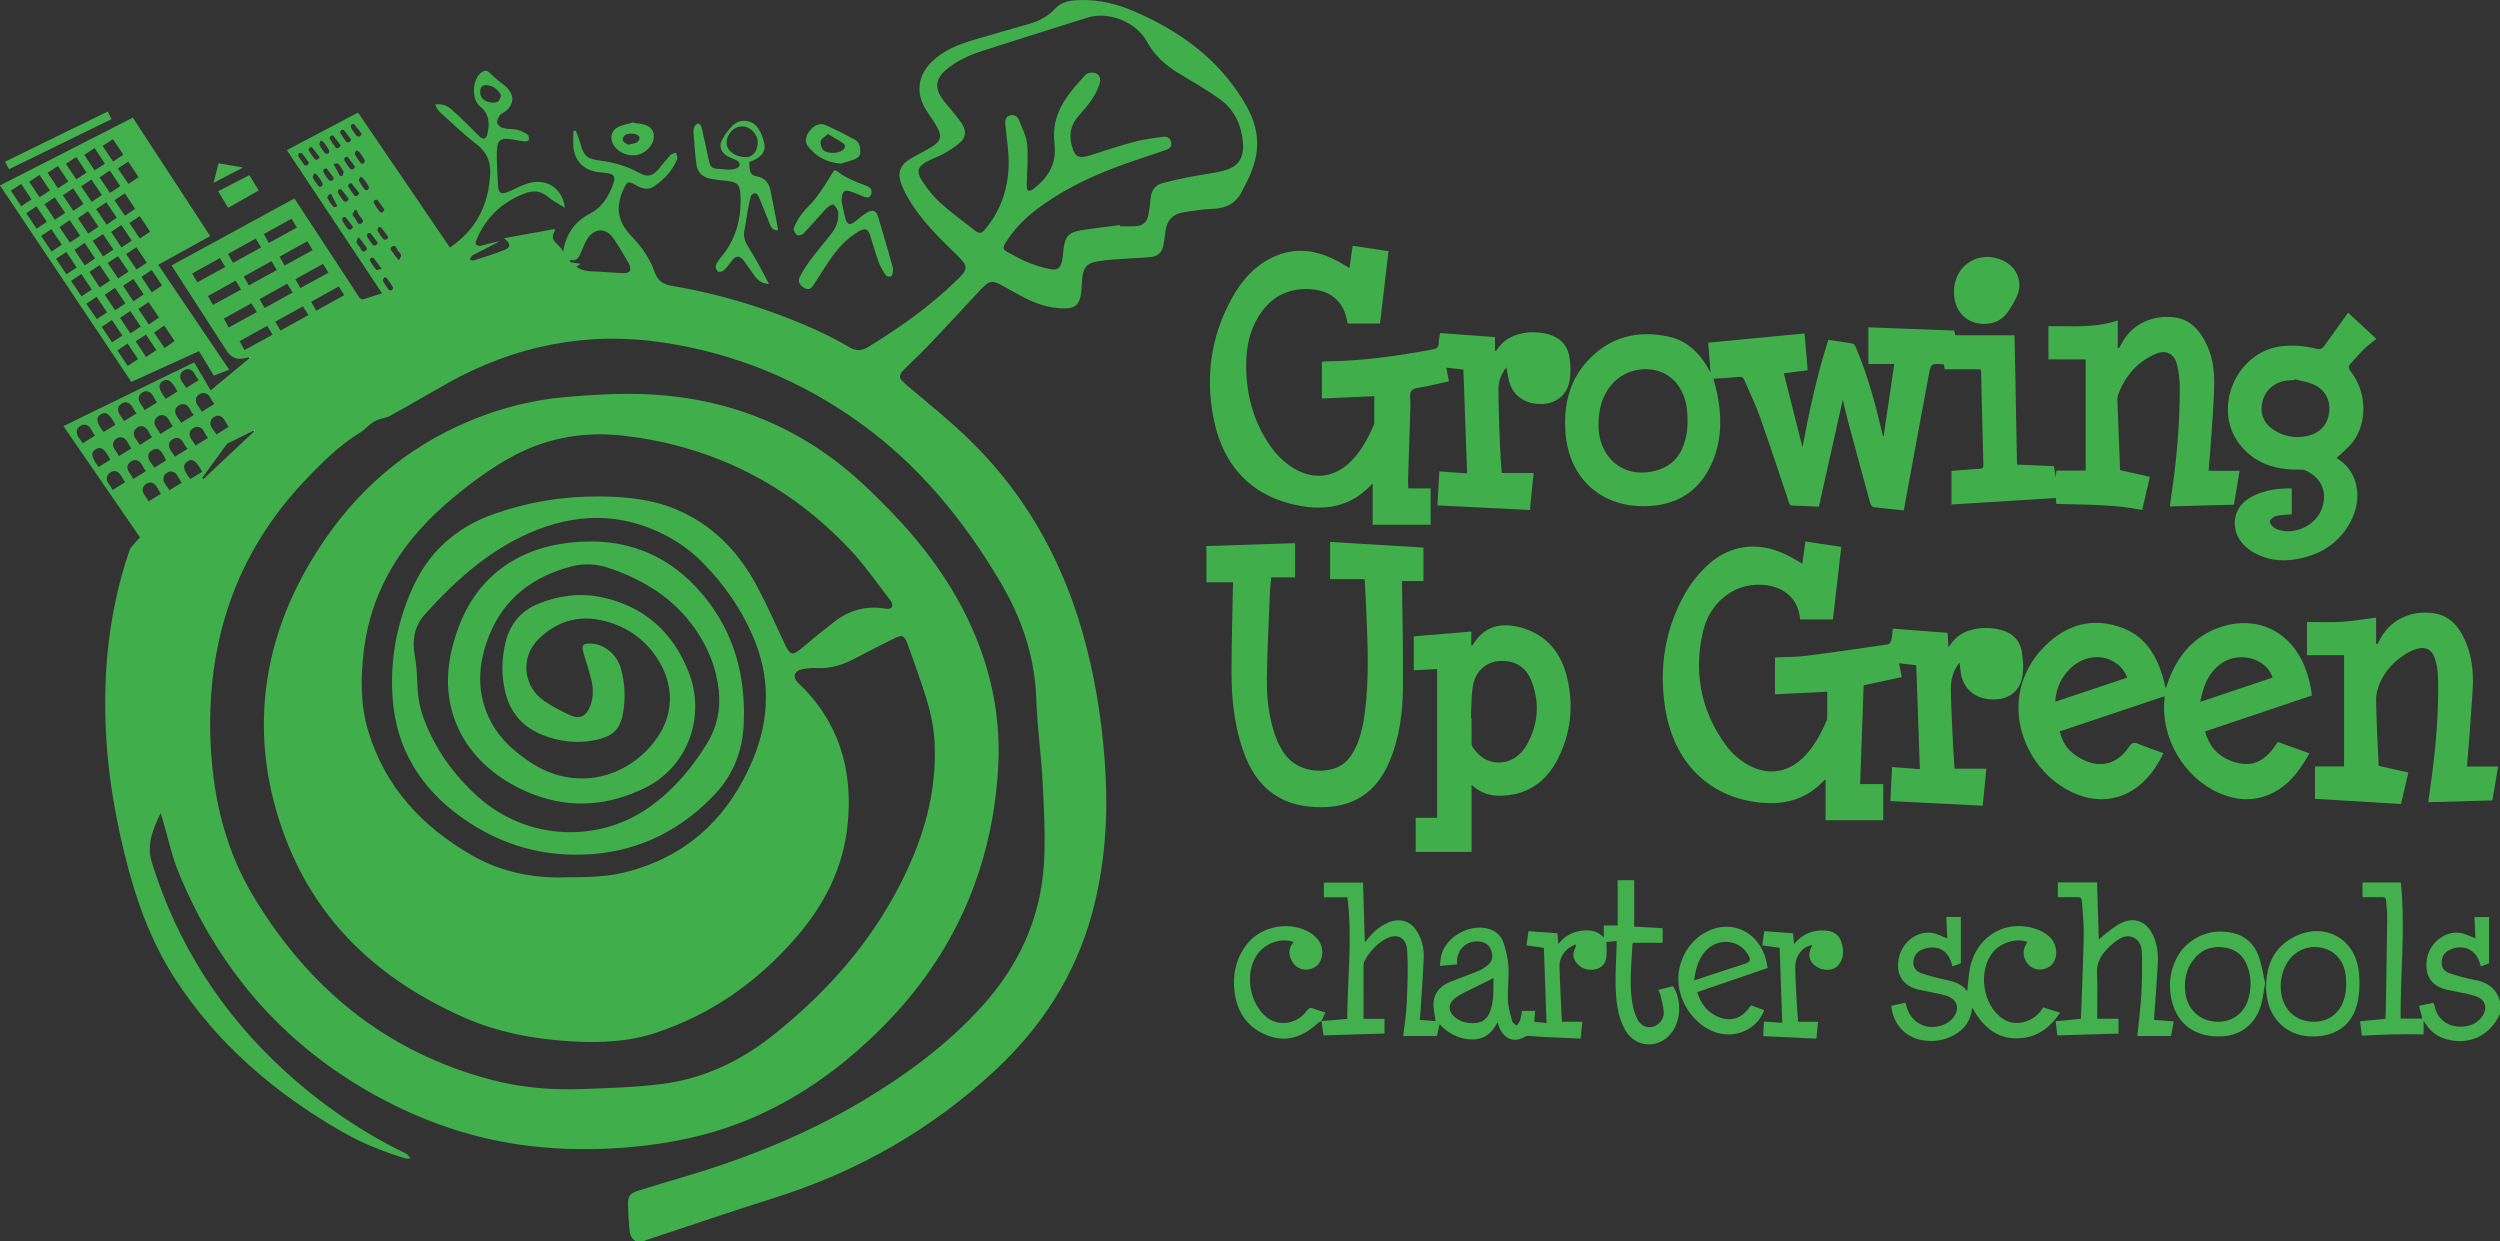 <svg width="278" height="138" viewBox="0 0 278 138" fill="none" xmlns="http://www.w3.org/2000/svg">
<rect x="0" y="0" width="278" height="138" fill="#333333" stroke="none"/>
<g clip-path="url(#clip0_2081_604)">
<path d="M27.691 39.738C27.559 39.764 27.426 39.783 27.297 39.818C26.405 40.059 25.706 39.786 25.198 38.999C23.171 35.859 21.144 32.719 19.076 29.517C23.635 27.031 28.175 24.556 32.738 22.068C34.391 24.589 36.022 27.076 37.653 29.563C38.396 30.695 39.149 31.821 39.876 32.964C40.059 33.252 40.224 33.355 40.567 33.23C41.174 33.009 41.799 32.835 42.489 32.619C38.957 27.307 35.447 22.029 31.9 16.694C34.549 15.297 37.147 13.926 39.814 12.518C43.23 17.535 46.639 22.541 50.029 27.52C52.995 25.535 54.358 22.713 54.51 19.264C54.57 17.907 54.077 16.849 52.928 15.978C51.471 14.873 50.155 13.582 48.796 12.352C48.621 12.193 48.551 11.92 48.383 11.608C49.129 11.528 49.667 11.724 50.106 12.086C50.738 12.608 51.318 13.192 51.908 13.761C52.39 14.226 52.836 14.727 53.331 15.176C53.753 15.558 54.057 15.46 54.192 14.907C54.477 13.734 54.425 12.676 53.366 11.807C52.418 11.029 52.521 8.915 53.453 8.121C53.888 7.752 54.18 7.799 54.565 8.205C54.891 8.547 55.276 8.835 55.64 9.142C55.859 9.326 56.104 9.483 56.307 9.683C57.256 10.614 57.181 11.646 56.114 12.448C55.931 12.586 55.67 12.667 55.56 12.845C55.404 13.097 55.227 13.451 55.297 13.694C55.365 13.93 55.707 14.183 55.974 14.249C56.469 14.373 57.011 14.31 57.508 14.429C57.922 14.528 58.325 14.739 58.681 14.977C58.808 15.061 58.851 15.39 58.8 15.57C58.772 15.665 58.453 15.74 58.277 15.72C57.651 15.647 57.034 15.489 56.407 15.441C55.718 15.388 55.355 15.677 55.284 16.375C55.215 17.054 55.25 17.744 55.266 18.429C55.282 19.094 55.354 19.759 55.365 20.424C55.382 21.486 55.703 21.702 56.659 21.27C57.321 20.971 57.968 20.62 58.656 20.406C60.733 19.76 62.549 20.89 62.813 23.102C62.123 22.663 61.474 22.342 60.937 21.889C60.098 21.18 59.261 21.15 58.273 21.535C55.74 22.524 53.974 24.258 52.948 26.748C52.891 26.887 52.871 27.132 52.95 27.211C53.056 27.316 53.294 27.372 53.446 27.334C54.147 27.16 54.838 26.947 55.566 26.83C54.676 27.291 53.787 27.751 52.897 28.211C52.761 28.282 52.601 28.328 52.498 28.431C52.381 28.547 52.316 28.714 52.229 28.858C52.38 28.896 52.554 29 52.681 28.959C53.824 28.592 54.976 28.243 56.089 27.8C56.829 27.505 56.829 27.075 56.042 26.494C57.981 26.141 59.802 25.809 61.623 25.477C61.665 25.519 61.707 25.562 61.748 25.604C60.863 26.872 62.365 27.109 62.606 28.036C62.931 26.044 63.898 24.631 65.545 23.793C66.866 23.122 67.553 22.032 68.078 20.758C68.128 20.635 68.177 20.51 68.214 20.382C68.44 19.609 68.307 19.386 67.519 19.255C67.16 19.196 66.795 19.177 66.435 19.127C64.945 18.921 63.929 17.913 63.772 16.416C63.708 15.805 63.762 15.181 63.762 14.564L64.024 14.52C64.195 14.989 64.402 15.448 64.531 15.928C64.915 17.36 65.264 17.667 66.706 17.854C68.235 18.052 69.704 18.452 71.059 19.216C71.95 19.718 72.51 19.621 73.191 18.852C73.659 18.324 74.079 17.752 74.558 17.234C74.698 17.084 74.97 17.054 75.182 16.969C75.228 17.21 75.381 17.492 75.304 17.684C74.785 18.981 73.849 19.967 72.711 20.735C72.04 21.189 71.311 20.948 70.649 20.563C69.89 20.121 69.736 20.17 69.366 20.97C68.405 23.053 68.665 24.657 70.25 26.301C71.365 27.456 72.272 28.756 72.802 30.264C73.133 31.203 73.744 31.624 74.675 31.781C78.648 32.454 82.527 33.482 86.304 34.878C89.124 35.92 91.882 37.103 94.48 38.624C95.156 39.02 95.805 39.035 96.48 38.622C100.035 36.454 103.416 34.062 106.405 31.152C107.687 29.904 107.695 29.609 106.398 28.352C104.393 26.407 102.388 24.46 100.978 22.017C100.638 21.427 100.316 20.807 100.124 20.16C99.828 19.165 100.159 18.351 101.035 17.789C101.725 17.346 102.469 16.986 103.186 16.585C104.757 15.707 104.889 15.217 103.942 13.684C103.632 13.181 103.275 12.707 102.963 12.206C101.809 10.355 102.061 8.372 103.63 6.853C104.904 5.619 106.494 4.971 108.155 4.473C110.261 3.842 112.38 3.252 114.492 2.639C115.577 2.325 116.542 1.819 117.319 0.971C118.016 0.211 118.968 0.054 119.943 0.011C122.193 -0.087 124.31 0.461 126.347 1.359C130.86 3.348 134.796 6.067 137.609 10.194C138.569 11.603 139.424 13.059 139.7 14.782C140.047 16.944 139.389 18.88 138.386 20.745C138.331 20.845 138.257 20.937 138.214 21.041C137.567 22.591 136.346 23.188 134.717 23.235C133.744 23.263 132.773 23.427 131.807 23.567C130.361 23.777 129.709 24.5 129.568 25.956C129.522 26.428 129.453 26.901 129.352 27.364C129.202 28.051 128.736 28.48 128.054 28.572C127.279 28.675 126.49 28.668 125.708 28.729C124.471 28.826 123.219 28.855 122.002 29.072C120.798 29.287 120.457 29.782 120.337 30.993C120.278 31.58 120.292 32.177 120.195 32.756C120.007 33.892 119.512 34.293 118.356 34.292C116.829 34.291 115.409 33.854 114.061 33.175C113.293 32.788 112.54 32.37 111.792 31.946C110.269 31.083 110.088 31.096 108.906 32.357C107.193 34.183 105.506 36.032 103.782 37.847C102.809 38.873 101.799 39.864 100.781 40.846C99.798 41.794 99.837 41.988 100.894 42.883C103.255 44.884 105.681 46.826 107.89 48.984C114.437 55.38 118.569 63.157 120.82 71.961C121.998 76.57 122.673 81.251 122.93 85.997C123.214 91.243 122.829 96.423 121.455 101.51C119.575 108.473 115.796 114.281 110.51 119.159C103.461 125.664 95.325 130.297 86.157 133.186C81.562 134.635 77.002 136.196 72.427 137.707C72.143 137.801 71.861 137.902 71.578 138H70.658C70.154 137.701 70.036 137.192 69.99 136.681C69.91 135.79 69.856 134.895 69.834 134.001C69.811 133.016 70.023 132.707 70.967 132.408C72.607 131.888 74.257 131.395 75.908 130.909C82.909 128.846 89.645 126.165 95.919 122.418C100.805 119.501 105.352 116.15 109.183 111.919C113.291 107.383 115.735 102.085 116.093 95.978C116.266 93.024 116.095 90.041 115.943 87.078C115.782 83.942 115.343 80.817 115.232 77.68C115.066 72.988 113.62 68.757 111.246 64.735C107.152 57.8 102.144 51.692 95.543 46.964C89.029 42.298 81.79 39.32 73.862 38.107C65.321 36.802 57.283 38.403 49.766 42.614C47.631 43.81 45.523 45.055 43.383 46.243C42.983 46.465 42.482 46.502 42.044 46.667C41.758 46.775 41.48 46.934 41.236 47.118C40.846 47.413 40.523 47.805 40.11 48.057C37.747 49.5 35.807 51.425 33.927 53.41C29.122 58.482 25.866 64.388 24.351 71.211C23.457 75.236 23.211 79.306 23.459 83.418C23.805 89.148 25.162 94.622 28.113 99.564C34.265 109.864 42.942 117.032 54.765 120.107C58.012 120.951 61.338 121.228 64.683 121.104C67.669 120.993 70.669 120.912 73.627 120.536C78.192 119.955 82.267 118.036 85.847 115.209C92.675 109.818 98.148 103.332 101.53 95.261C103.257 91.137 104.172 86.84 103.915 82.343C103.786 80.079 103.133 77.93 102.4 75.803C101.917 74.4 101.427 72.999 100.916 71.606C100.565 70.647 100.327 70.549 99.431 70.995C97.96 71.727 96.49 72.463 95.04 73.236C93.694 73.953 92.297 74.371 90.75 74.286C90.203 74.256 89.634 74.323 89.098 74.444C88.299 74.626 88.129 75.345 88.717 75.899C93.259 80.178 94.85 85.506 94.27 91.561C93.803 96.426 91.708 100.578 88.514 104.255C84.249 109.165 79.129 112.797 72.912 114.85C69.839 115.864 66.667 115.985 63.476 115.795C59.318 115.547 55.256 114.782 51.442 113.076C42.363 109.016 35.442 102.792 31.81 93.368C30.008 88.692 29.125 83.847 29.388 78.829C29.7 72.869 31.587 67.391 34.646 62.29C38.573 55.74 43.862 50.651 50.865 47.408C54.72 45.622 58.768 44.503 62.998 44.144C65.704 43.915 68.433 43.739 71.145 43.813C80.719 44.074 89.088 47.381 96.09 53.936C100.054 57.648 103.651 61.667 106.349 66.411C109.71 72.322 111.396 78.674 110.992 85.455C110.333 96.505 106.141 106.081 98.326 114.013C94.137 118.264 89.403 121.797 83.888 124.211C80.021 125.903 75.964 126.891 71.775 127.385C67.915 127.84 64.05 127.918 60.182 127.567C54.019 127.008 48.229 125.214 42.76 122.348C32.007 116.714 24.472 108.194 19.882 97.076C19.095 95.17 18.675 93.115 18.085 91.129C18.027 90.934 17.962 90.741 17.856 90.409C17.015 92.238 16.266 93.905 16.882 95.891C19.678 104.906 24.578 112.59 31.545 118.988C35.64 122.748 40.172 125.873 45.188 128.299C45.205 128.308 45.227 128.311 45.239 128.324C45.387 128.483 45.533 128.643 45.679 128.802C45.474 128.809 45.251 128.871 45.065 128.814C42.569 128.05 40.158 127.073 37.899 125.77C30.536 121.521 24.221 116.122 19.549 108.975C16.721 104.647 15.037 99.842 13.826 94.86C12.767 90.504 12.019 86.097 11.788 81.618C11.428 74.654 12.129 67.815 14.406 61.183C14.498 60.913 14.741 60.691 14.93 60.459C15.11 60.237 15.31 60.032 15.565 59.75C12.767 55.684 9.93 51.56 7.057 47.385C11.911 45.017 16.716 42.672 21.596 40.292C22.207 41.334 22.809 42.359 23.425 43.408C24.885 42.198 26.323 41.006 27.76 39.814C27.801 39.779 27.842 39.743 27.883 39.708C27.819 39.718 27.754 39.728 27.691 39.738ZM28.19 47.898C27.248 48.359 26.305 48.817 25.368 49.287C25.256 49.344 25.167 49.462 25.09 49.567C24.222 50.754 23.358 51.944 22.493 53.133C22.536 53.178 22.58 53.223 22.624 53.268C24.502 51.504 26.379 49.739 28.256 47.975C28.293 47.925 28.329 47.875 28.366 47.826C28.307 47.85 28.248 47.874 28.19 47.898ZM63.14 97.551C66.73 97.562 68.548 97.347 70.78 96.646C77.029 94.685 81.161 90.5 83.67 84.577C85.647 79.91 85.704 75.257 83.666 70.613C82.351 67.618 80.496 64.966 78.202 62.626C77.005 61.404 75.644 60.382 74.126 59.584C69.069 56.925 63.942 57.029 58.8 59.3C54.182 61.341 50.544 64.654 47.228 68.342C46.077 69.622 45.812 71.201 46.121 72.897C46.283 73.791 46.357 74.708 46.387 75.618C46.432 76.996 46.569 78.353 47.035 79.659C48.292 83.183 50.412 86.15 53.184 88.629C58.574 93.45 66.587 93.847 72.381 89.636C74.971 87.754 76.993 85.344 78.647 82.636C79.732 80.86 80.15 78.892 79.934 76.824C79.666 74.252 78.713 71.919 77.218 69.817C74.846 66.483 71.524 64.446 67.703 63.159C66.383 62.714 64.98 62.616 63.617 62.968C59.325 64.076 56.061 66.497 54.398 70.66C53.108 73.888 52.92 77.187 54.655 80.375C55.705 82.304 57.322 83.694 59.142 84.873C63.557 87.734 68.958 86.89 72.399 82.92C75.223 79.663 74.933 76.043 73.094 73.221C71.606 70.937 69.428 69.495 66.742 68.946C64.105 68.408 61.787 69.201 59.898 71.052C57.822 73.086 58.16 76.368 60.569 77.99C61.421 78.563 62.351 79.032 63.28 79.479C64.432 80.033 65.162 79.707 65.631 78.511C66.007 77.552 65.984 76.557 65.756 75.587C65.508 74.534 65.14 73.51 64.849 72.467C64.657 71.781 64.85 71.558 65.571 71.557C67.116 71.556 68.584 72.722 69.04 74.329C69.452 75.778 69.543 77.259 69.363 78.746C69.081 81.086 68.267 81.922 65.926 82.347C64.028 82.692 62.185 82.441 60.401 81.754C58.165 80.893 56.752 79.282 56.189 76.975C55.744 75.152 55.775 73.307 56.206 71.483C56.689 69.444 57.884 67.942 59.85 67.143C62.079 66.237 64.417 65.913 66.781 66.39C71.563 67.354 74.808 70.265 76.562 74.69C78.554 79.715 76.448 85.268 71.77 87.589C67.768 89.575 63.577 89.964 59.354 88.353C52.596 85.775 48.326 79.754 50.298 71.982C51.136 68.682 52.622 65.737 55.33 63.532C57.654 61.639 60.377 60.689 63.324 60.348C69.319 59.654 74.341 61.556 78.192 66.176C81.652 70.327 82.957 75.234 82.701 80.553C82.562 83.446 81.578 86.086 79.573 88.235C75.853 92.222 71.267 94.574 65.786 94.981C60.511 95.372 55.683 93.984 51.379 90.929C46.81 87.687 44.085 83.321 43.664 77.702C43.349 73.495 44.094 69.429 45.797 65.56C47.603 61.454 50.644 58.664 54.914 57.16C58.769 55.802 62.724 55.162 66.808 55.207C69.683 55.239 72.505 55.519 75.186 56.646C79.213 58.339 82.07 61.289 84.102 65.046C85.251 67.171 86.228 69.388 87.248 71.579C87.86 72.895 88.128 72.957 89.215 72.029C90.377 71.037 91.565 70.072 92.775 69.139C94.481 67.824 96.402 67.305 98.555 67.696C98.757 67.733 99.102 67.656 99.183 67.517C99.272 67.364 99.21 67.021 99.085 66.86C97.564 64.903 96.156 62.836 94.458 61.042C87.654 53.857 79.3 49.621 69.413 48.459C65.117 47.954 61.019 48.617 57.171 50.654C54.705 51.959 52.487 53.608 50.349 55.383C44.962 59.859 41.303 65.316 40.455 72.394C40.096 75.387 40.068 78.376 40.944 81.286C42.819 87.513 46.95 91.941 52.5 95.126C55.852 97.049 59.55 97.713 63.14 97.551ZM124.552 25.029C124.558 25.075 124.565 25.12 124.572 25.166C125.108 25.166 125.646 25.186 126.182 25.161C127.096 25.119 127.547 24.738 127.715 23.839C127.827 23.241 127.891 22.634 127.95 22.028C128.032 21.178 128.451 20.582 129.283 20.361C130.279 20.097 131.288 19.873 132.299 19.673C133.574 19.421 134.88 19.297 136.13 18.961C137.716 18.534 138.337 17.555 138.218 15.933C138.07 13.914 137.275 12.178 135.605 10.991C134.146 9.953 132.58 9.059 131.042 8.133C129.573 7.248 128.37 6.152 127.53 4.617C126.326 2.418 123.269 1.228 120.932 1.958C117.064 3.166 113.2 4.387 109.341 5.626C107.803 6.12 106.33 6.765 105.102 7.847C104.134 8.7 103.948 9.67 104.629 10.755C105.052 11.427 105.624 12.005 106.118 12.635C106.446 13.053 106.803 13.461 107.062 13.921C107.458 14.622 107.372 15.308 106.767 15.842C106.245 16.305 105.641 16.69 105.033 17.04C104.472 17.362 103.849 17.575 103.267 17.864C102.021 18.483 101.822 19.052 102.604 20.212C103.175 21.059 103.819 21.892 104.575 22.573C105.766 23.644 107.077 24.583 108.339 25.575C108.925 26.036 109.129 26.011 109.617 25.416C111.277 23.393 112.081 21.025 112.162 18.462C112.21 16.954 111.936 15.436 111.799 13.924C111.757 13.46 111.769 13.009 112.295 12.839C112.816 12.672 113.172 12.991 113.34 13.42C113.684 14.302 114.149 15.194 114.225 16.11C114.348 17.614 114.197 19.139 114.172 20.656C114.17 20.829 114.193 21.044 114.295 21.163C114.357 21.234 114.638 21.217 114.745 21.138C116.346 19.952 117.434 18.489 117.286 16.375C117.245 15.788 117.173 15.194 117.212 14.61C117.387 11.993 119.027 10.154 120.682 8.343C120.864 8.144 121.279 8.044 121.567 8.075C122.243 8.149 122.49 8.692 122.245 9.414C121.779 10.784 120.86 11.858 119.917 12.915C119.07 13.864 118.861 14.953 119.17 16.162C119.503 17.465 119.971 17.685 121.246 17.265C122.897 16.722 124.555 16.191 126.234 15.745C127.246 15.476 128.3 15.358 129.341 15.21C129.825 15.141 130.162 15.391 130.243 15.884C130.323 16.366 129.978 16.553 129.599 16.695C129.528 16.722 129.454 16.744 129.382 16.769C127.556 17.396 125.711 17.974 123.909 18.661C120.768 19.858 117.779 21.352 115.107 23.412C113.794 24.426 112.669 25.615 111.799 27.029C111.462 27.577 111.535 27.779 112.091 28.063C112.824 28.436 113.53 28.871 114.291 29.174C115.1 29.497 115.946 29.764 116.8 29.93C117.597 30.086 117.93 29.801 118.098 29.009C118.193 28.564 118.228 28.106 118.276 27.652C118.412 26.369 118.843 25.836 120.126 25.622C121.593 25.378 123.076 25.223 124.552 25.029ZM64.097 29.66C64.713 30.104 65.376 30.168 66.075 30.187C67.14 30.217 68.202 30.334 69.267 30.377C69.524 30.388 69.896 30.333 70.017 30.167C70.138 30.001 70.094 29.609 69.976 29.398C69.426 28.423 68.863 27.45 68.233 26.524C67.387 25.282 66.066 25.331 65.276 26.617C65 27.067 64.825 27.578 64.606 28.061C64.377 28.565 64.182 29.108 63.377 28.902C63.391 28.987 63.406 29.072 63.42 29.157C63.794 29.217 64.167 29.277 64.563 29.341C64.415 29.443 64.268 29.543 64.097 29.66ZM30.611 35.774C30.826 36.139 31.003 36.439 31.188 36.754C32.26 36.164 33.267 35.609 34.3 35.04C34.078 34.682 33.89 34.38 33.691 34.062C32.657 34.637 31.662 35.19 30.611 35.774ZM34.172 26.827C33.126 27.409 32.122 27.967 31.089 28.541C31.288 28.896 31.461 29.203 31.645 29.531C32.713 28.944 33.723 28.389 34.766 27.816C34.558 27.47 34.377 27.167 34.172 26.827ZM27.198 38.927C28.264 38.341 29.266 37.791 30.314 37.216C30.105 36.872 29.914 36.559 29.712 36.228C28.662 36.814 27.668 37.367 26.637 37.942C26.834 38.288 27.001 38.58 27.198 38.927ZM26.209 31.208C25.166 31.789 24.157 32.35 23.129 32.922C23.325 33.272 23.49 33.566 23.683 33.91C24.734 33.334 25.749 32.777 26.802 32.2C26.593 31.851 26.41 31.544 26.209 31.208ZM29.332 26.031C29.533 26.385 29.699 26.679 29.892 27.018C30.938 26.444 31.96 25.883 33.016 25.303C32.795 24.945 32.609 24.644 32.41 24.322C31.375 24.897 30.38 25.449 29.332 26.031ZM35.159 34.549C36.232 33.957 37.243 33.399 38.278 32.828C38.057 32.467 37.88 32.178 37.678 31.847C36.638 32.426 35.63 32.986 34.598 33.559C34.799 33.914 34.967 34.209 35.159 34.549ZM27.673 31.738C28.74 31.151 29.74 30.601 30.784 30.028C30.573 29.679 30.384 29.367 30.187 29.04C29.128 29.629 28.135 30.182 27.105 30.755C27.306 31.102 27.474 31.393 27.673 31.738ZM25.053 29.687C24.831 29.32 24.649 29.019 24.455 28.699C23.395 29.289 22.387 29.849 21.369 30.415C21.582 30.784 21.75 31.074 21.937 31.397C22.988 30.82 23.988 30.271 25.053 29.687ZM29.424 34.252C30.494 33.661 31.511 33.099 32.543 32.529C32.302 32.137 32.126 31.852 31.94 31.548C30.884 32.137 29.877 32.699 28.863 33.265C29.065 33.62 29.224 33.9 29.424 34.252ZM35.923 29.338C34.876 29.92 33.881 30.474 32.848 31.049C33.047 31.399 33.221 31.707 33.408 32.035C34.462 31.456 35.475 30.898 36.522 30.323C36.315 29.982 36.139 29.693 35.923 29.338ZM25.436 36.422C26.516 35.828 27.528 35.272 28.567 34.701C28.346 34.351 28.157 34.051 27.951 33.725C26.914 34.302 25.922 34.853 24.892 35.426C25.081 35.772 25.241 36.066 25.436 36.422ZM28.433 26.529C27.356 27.129 26.365 27.681 25.354 28.244C25.561 28.609 25.726 28.902 25.912 29.229C26.976 28.646 27.99 28.09 29.035 27.517C28.828 27.177 28.644 26.876 28.433 26.529ZM54.912 11.42C54.994 11.397 55.287 11.402 55.411 11.261C55.58 11.069 55.775 10.672 55.686 10.525C55.337 9.948 54.835 9.513 54.093 9.467C53.657 9.439 53.46 9.66 53.406 10.052C53.296 10.851 53.87 11.428 54.912 11.42ZM18.433 44.351C18.89 44.06 19.313 43.792 19.73 43.527C19.104 42.333 18.676 42.038 18.11 42.374C17.526 42.721 17.609 43.279 18.433 44.351ZM10.954 51.928C11.391 51.661 11.831 51.392 12.266 51.126C11.672 49.918 11.247 49.615 10.667 49.945C10.064 50.288 10.127 50.78 10.954 51.928ZM21.727 49.561C22.218 49.256 22.645 48.991 23.127 48.691C22.711 48.218 22.653 47.459 21.88 47.469C21.636 47.472 21.282 47.695 21.175 47.913C20.837 48.599 21.502 48.981 21.727 49.561ZM22.426 45.798C22.918 45.491 23.343 45.225 23.84 44.914C23.398 44.459 23.355 43.687 22.577 43.7C22.332 43.704 21.98 43.928 21.872 44.147C21.533 44.835 22.203 45.215 22.426 45.798ZM17.815 48.266C18.333 47.946 18.752 47.686 19.218 47.398C18.81 46.916 18.739 46.155 17.963 46.16C17.721 46.162 17.371 46.402 17.262 46.625C16.933 47.296 17.587 47.67 17.815 48.266ZM21.552 46.145C21.083 45.683 21.044 44.879 20.242 44.939C19.995 44.958 19.651 45.19 19.555 45.411C19.259 46.1 19.904 46.476 20.141 47.02C20.623 46.721 21.04 46.463 21.552 46.145ZM22.481 52.459C21.822 51.241 21.397 50.937 20.856 51.301C20.37 51.629 20.199 52.048 21.164 53.268C21.591 53.006 22.023 52.741 22.481 52.459ZM15.188 45.967C14.733 45.475 14.661 44.695 13.871 44.743C13.627 44.757 13.279 45.018 13.191 45.246C12.938 45.907 13.526 46.292 13.787 46.834C14.27 46.536 14.687 46.277 15.188 45.967ZM10.564 48.434C10.137 47.957 10.078 47.15 9.253 47.228C9.001 47.252 8.64 47.535 8.569 47.772C8.375 48.414 8.921 48.797 9.201 49.295C9.689 48.987 10.102 48.726 10.564 48.434ZM16.07 45.614C16.581 45.297 16.998 45.039 17.47 44.747C17.065 44.267 16.991 43.521 16.223 43.504C15.992 43.498 15.655 43.71 15.539 43.917C15.149 44.612 15.836 45.004 16.07 45.614ZM20.865 49.903C20.371 49.455 20.343 48.632 19.537 48.709C19.28 48.734 18.915 49.001 18.836 49.236C18.616 49.885 19.194 50.268 19.451 50.782C19.93 50.484 20.346 50.226 20.865 49.903ZM17.906 54.906C17.499 54.396 17.408 53.643 16.631 53.663C16.389 53.669 16.031 53.921 15.938 54.147C15.668 54.808 16.255 55.205 16.529 55.75C16.998 55.463 17.418 55.206 17.906 54.906ZM18.467 51.194C18.011 50.202 17.7 49.831 17.259 49.926C16.986 49.985 16.625 50.213 16.538 50.45C16.297 51.108 16.88 51.49 17.155 52.011C17.64 51.709 18.056 51.449 18.467 51.194ZM25.428 47.465C25.02 46.972 24.938 46.22 24.169 46.229C23.918 46.233 23.538 46.51 23.448 46.749C23.199 47.407 23.793 47.789 24.057 48.314C24.538 48.016 24.954 47.758 25.428 47.465ZM16.906 48.628C16.515 48.133 16.423 47.389 15.659 47.389C15.411 47.389 15.033 47.669 14.939 47.908C14.678 48.569 15.279 48.947 15.543 49.479C16.024 49.179 16.44 48.919 16.906 48.628ZM22.105 42.267C21.637 41.803 21.596 41.002 20.798 41.057C20.551 41.074 20.202 41.306 20.109 41.527C19.822 42.209 20.447 42.593 20.693 43.138C21.178 42.838 21.594 42.582 22.105 42.267ZM14.602 49.872C14.222 49.385 14.14 48.655 13.383 48.625C13.143 48.616 12.778 48.847 12.667 49.067C12.316 49.759 12.986 50.143 13.217 50.723C13.687 50.434 14.09 50.187 14.602 49.872ZM14.813 53.267C15.337 52.942 15.753 52.684 16.232 52.387C15.812 51.909 15.728 51.183 15.003 51.157C14.752 51.147 14.367 51.403 14.255 51.638C13.938 52.303 14.595 52.677 14.813 53.267ZM12.835 47.236C12.165 46 11.771 45.731 11.204 46.074C10.619 46.428 10.702 46.99 11.519 48.039C11.944 47.779 12.374 47.517 12.835 47.236ZM12.52 54.492C13.014 54.184 13.441 53.917 13.927 53.614C13.487 53.133 13.42 52.359 12.633 52.393C12.39 52.403 12.043 52.655 11.944 52.882C11.652 53.551 12.292 53.923 12.52 54.492ZM20.209 53.674C19.801 53.164 19.714 52.407 18.936 52.428C18.694 52.434 18.338 52.688 18.244 52.914C17.966 53.577 18.558 53.969 18.829 54.522C19.304 54.23 19.723 53.973 20.209 53.674ZM37.889 16.184C37.61 15.81 37.349 15.442 37.061 15.095C37.023 15.049 36.826 15.073 36.756 15.13C36.688 15.186 36.631 15.357 36.668 15.421C36.869 15.765 37.09 16.098 37.33 16.416C37.376 16.478 37.55 16.496 37.639 16.463C37.726 16.431 37.781 16.311 37.889 16.184ZM39.057 15.538C38.777 15.162 38.514 14.794 38.227 14.445C38.19 14.401 37.99 14.429 37.922 14.488C37.854 14.546 37.802 14.719 37.841 14.785C38.044 15.127 38.267 15.459 38.508 15.777C38.555 15.838 38.726 15.857 38.812 15.823C38.9 15.789 38.952 15.667 39.057 15.538ZM42.005 26.995C41.737 26.633 41.488 26.276 41.213 25.941C41.171 25.89 40.966 25.895 40.915 25.948C40.84 26.026 40.772 26.207 40.813 26.281C41 26.611 41.213 26.93 41.448 27.228C41.505 27.3 41.694 27.318 41.801 27.287C41.879 27.264 41.922 27.121 42.005 26.995ZM39.489 18.54C39.21 18.17 38.945 17.803 38.656 17.456C38.621 17.414 38.409 17.443 38.363 17.503C38.298 17.588 38.255 17.764 38.301 17.846C38.478 18.16 38.682 18.462 38.906 18.744C38.968 18.821 39.147 18.855 39.255 18.831C39.336 18.813 39.389 18.672 39.489 18.54ZM39.62 16.705C39.548 16.88 39.409 17.057 39.453 17.139C39.637 17.489 39.862 17.821 40.105 18.135C40.155 18.201 40.4 18.217 40.453 18.161C40.533 18.076 40.587 17.874 40.539 17.781C40.38 17.481 40.178 17.202 39.974 16.928C39.914 16.848 39.794 16.811 39.62 16.705ZM44.368 28.956C44.483 28.69 44.609 28.537 44.592 28.401C44.574 28.248 44.452 28.083 44.33 27.971C44.098 27.756 44.052 27.109 43.589 27.427C43.189 27.702 43.692 28.01 43.834 28.281C43.942 28.488 44.125 28.655 44.368 28.956ZM39.96 21.49C39.666 21.113 39.383 20.74 39.079 20.385C39.052 20.353 38.851 20.411 38.792 20.479C38.735 20.547 38.707 20.709 38.75 20.78C38.946 21.106 39.162 21.421 39.395 21.721C39.445 21.786 39.61 21.818 39.695 21.788C39.784 21.756 39.84 21.632 39.96 21.49ZM35.663 15.611C35.6 15.808 35.469 16 35.52 16.104C35.678 16.425 35.889 16.726 36.117 17.004C36.185 17.087 36.421 17.136 36.497 17.084C36.582 17.025 36.642 16.795 36.593 16.704C36.422 16.389 36.204 16.097 35.989 15.807C35.94 15.739 35.834 15.711 35.663 15.611ZM43.192 26.369C42.912 25.997 42.651 25.631 42.364 25.288C42.324 25.241 42.103 25.263 42.058 25.322C41.992 25.408 41.952 25.588 42 25.673C42.175 25.986 42.376 26.287 42.599 26.568C42.659 26.644 42.838 26.672 42.946 26.648C43.029 26.63 43.086 26.497 43.192 26.369ZM39.261 25.25C38.983 24.875 38.722 24.506 38.435 24.157C38.399 24.114 38.182 24.141 38.133 24.202C38.065 24.286 38.022 24.465 38.068 24.548C38.245 24.861 38.449 25.163 38.673 25.445C38.734 25.521 38.91 25.554 39.016 25.531C39.099 25.513 39.156 25.378 39.261 25.25ZM38.779 22.132C38.501 21.763 38.24 21.399 37.954 21.057C37.916 21.012 37.701 21.036 37.652 21.096C37.586 21.178 37.543 21.357 37.589 21.438C37.766 21.75 37.968 22.049 38.192 22.329C38.254 22.406 38.429 22.438 38.539 22.417C38.617 22.402 38.672 22.266 38.779 22.132ZM40.087 19.645C40.011 19.823 39.867 20.004 39.91 20.087C40.094 20.437 40.321 20.768 40.565 21.082C40.616 21.148 40.861 21.164 40.914 21.108C40.993 21.023 41.046 20.821 40.997 20.728C40.838 20.428 40.635 20.15 40.431 19.875C40.37 19.794 40.253 19.753 40.087 19.645ZM42.731 30.824C42.673 30.975 42.537 31.154 42.582 31.239C42.767 31.588 42.993 31.919 43.235 32.233C43.286 32.298 43.503 32.312 43.581 32.258C43.66 32.204 43.73 32 43.688 31.928C43.487 31.585 43.252 31.262 43.018 30.94C42.982 30.89 42.885 30.883 42.731 30.824ZM39.62 23.323C39.545 23.361 39.47 23.399 39.395 23.437C39.331 23.571 39.231 23.7 39.214 23.84C39.203 23.931 39.29 24.061 39.37 24.132C39.657 24.381 39.738 25.152 40.195 24.843C40.693 24.506 39.98 24.148 39.852 23.78C39.796 23.62 39.699 23.475 39.62 23.323ZM42.447 29.888C42.069 29.379 41.809 29.012 41.524 28.666C41.488 28.622 41.295 28.648 41.228 28.704C41.159 28.762 41.095 28.932 41.132 28.991C41.347 29.346 41.576 29.698 41.845 30.013C41.894 30.07 42.148 29.955 42.447 29.888ZM42.751 23.303C42.487 22.938 42.242 22.58 41.971 22.242C41.931 22.193 41.738 22.204 41.666 22.256C41.593 22.309 41.52 22.483 41.554 22.541C41.765 22.897 41.998 23.243 42.247 23.574C42.288 23.629 42.467 23.634 42.548 23.593C42.63 23.552 42.669 23.426 42.751 23.303ZM36.827 21.581C36.753 21.588 36.679 21.595 36.605 21.602C36.531 21.743 36.358 21.936 36.4 22.014C36.596 22.377 36.839 22.718 37.101 23.039C37.136 23.082 37.372 22.965 37.514 22.922C37.285 22.475 37.056 22.028 36.827 21.581ZM34.945 19.266C34.877 19.459 34.736 19.654 34.787 19.753C34.958 20.088 35.183 20.399 35.419 20.696C35.474 20.765 35.709 20.795 35.756 20.745C35.84 20.656 35.915 20.454 35.868 20.366C35.698 20.05 35.48 19.758 35.268 19.467C35.218 19.399 35.115 19.369 34.945 19.266ZM37.127 19.801C36.865 19.444 36.622 19.09 36.347 18.762C36.305 18.712 36.072 18.743 36.006 18.811C35.94 18.879 35.92 19.07 35.969 19.157C36.136 19.452 36.325 19.739 36.543 19.997C36.615 20.084 36.805 20.109 36.934 20.096C36.998 20.09 37.045 19.932 37.127 19.801ZM37.822 19.59C37.909 19.578 37.997 19.566 38.085 19.553C38.127 19.391 38.252 19.188 38.196 19.074C38.038 18.754 37.83 18.449 37.587 18.188C37.523 18.119 37.261 18.232 37.09 18.261C37.334 18.704 37.578 19.148 37.822 19.59ZM34.354 18.086C34.091 17.726 33.846 17.371 33.575 17.037C33.533 16.987 33.345 16.996 33.272 17.046C33.199 17.096 33.123 17.269 33.156 17.325C33.367 17.68 33.597 18.025 33.846 18.355C33.889 18.412 34.069 18.418 34.153 18.379C34.234 18.341 34.272 18.213 34.354 18.086ZM39.847 26.357C39.742 26.643 39.629 26.799 39.65 26.934C39.673 27.088 39.796 27.244 39.914 27.362C40.13 27.578 40.208 28.166 40.607 27.912C41.064 27.621 40.536 27.306 40.392 27.025C40.287 26.822 40.1 26.661 39.847 26.357ZM40.234 14.898C39.941 14.518 39.663 14.145 39.363 13.79C39.333 13.754 39.11 13.803 39.075 13.867C39.02 13.965 38.998 14.138 39.051 14.23C39.218 14.525 39.411 14.808 39.625 15.072C39.691 15.153 39.858 15.199 39.969 15.184C40.05 15.172 40.113 15.035 40.234 14.898ZM35.549 17.47C35.257 17.092 34.982 16.723 34.684 16.372C34.654 16.336 34.453 16.384 34.393 16.449C34.333 16.513 34.3 16.678 34.342 16.748C34.535 17.07 34.748 17.382 34.978 17.68C35.031 17.747 35.19 17.784 35.278 17.759C35.363 17.735 35.421 17.614 35.549 17.47Z" fill="#40AF4B"/>
<path d="M278 112.734C276.909 115.139 274.688 116.227 272.153 115.593C271.015 115.309 270.159 114.652 269.503 113.485V115.017C268.3 115.017 267.173 114.998 266.048 115.023C264.939 115.048 263.831 115.118 262.646 115.172C262.58 114.674 262.513 114.159 262.435 113.567C263.388 113.475 264.294 113.387 265.249 113.295C265.267 113.029 265.296 112.77 265.3 112.51C265.357 108.969 265.418 105.427 265.459 101.885C265.466 101.316 265.366 100.747 265.34 100.176C265.326 99.852 265.178 99.756 264.87 99.763C264.164 99.777 263.458 99.767 262.711 99.767V98.129H266.975C267.491 103.16 266.924 108.194 266.945 113.267H269.361C269.242 112.805 269.124 112.352 268.995 111.853C269.565 111.73 270.079 111.619 270.612 111.504C270.656 111.628 270.699 111.713 270.715 111.803C271.099 113.925 273.182 114.576 274.882 113.932C275.303 113.772 275.721 113.436 275.986 113.071C276.7 112.087 276.37 111.088 275.203 110.744C274.215 110.452 273.188 110.294 272.179 110.074C270.479 109.705 269.714 108.69 269.83 106.964C269.956 105.102 271.614 103.564 273.446 103.72C274.057 103.773 274.643 104.117 275.27 104.338C275.237 103.627 275.201 102.822 275.162 101.975H276.784V107.134C276.538 107.221 276.218 107.335 275.871 107.457C275.841 107.377 275.809 107.314 275.794 107.246C275.436 105.645 273.961 104.921 272.444 105.603C271.817 105.885 271.524 106.377 271.514 107.05C271.505 107.711 271.919 108.083 272.473 108.259C273.346 108.536 274.234 108.79 275.135 108.95C276.582 109.208 277.609 109.896 278 111.362L278 112.734Z" fill="#42B04D"/>
<path d="M209.461 48.489C209.853 45.836 210.245 43.183 210.645 40.479H207.761V36.398C210.927 36.517 214.096 36.636 217.314 36.757C217.343 36.893 217.38 37.066 217.425 37.278H224.019C224.11 42.087 224.2 46.855 224.29 51.66C225.689 51.72 227.024 51.778 228.403 51.837C228.458 52.219 228.512 52.59 228.585 53.093C228.622 52.771 228.644 52.58 228.672 52.333H231.928V39.965H227.787V36.267C230.348 36.243 232.924 36.509 235.493 35.633V38.677C235.539 38.689 235.586 38.701 235.633 38.712C235.738 38.528 235.848 38.346 235.948 38.159C237.267 35.679 239.912 34.964 242.027 35.327C243.233 35.533 244.109 36.255 244.774 37.238C245.825 38.794 246.22 40.561 246.219 42.389C246.219 44.177 246.064 45.965 245.951 47.751C245.855 49.249 245.721 50.745 245.596 52.351H249.047C248.825 53.668 248.612 54.925 248.41 56.121C246.026 56.186 243.696 56.249 241.294 56.314C241.325 56.061 241.356 55.751 241.403 55.444C242.021 51.39 242.387 47.314 242.395 43.214C242.397 42.309 242.3 41.38 242.075 40.507C241.76 39.289 240.83 38.856 239.668 39.37C237.662 40.257 236.322 41.799 235.557 43.836C235.491 44.011 235.442 44.209 235.449 44.394C235.544 47.018 235.651 49.641 235.755 52.281C236.886 52.534 237.941 52.771 239.065 53.023C238.777 54.265 238.5 55.462 238.212 56.705C235.051 56.072 231.87 56.136 228.662 56.033C228.643 55.812 228.625 55.613 228.605 55.38C224.734 55.62 220.896 55.858 217.003 56.1V52.362C218.036 52.283 219.066 52.199 220.097 52.127C220.371 52.108 220.562 52.084 220.552 51.715C220.458 48.287 220.381 44.859 220.298 41.431C220.295 41.321 220.269 41.211 220.248 41.059H216.249C216.222 40.861 216.201 40.701 216.181 40.559C216.111 40.533 216.077 40.511 216.041 40.508C214.774 40.416 214.724 40.407 214.489 41.649C213.583 46.453 212.712 51.263 211.828 56.07C211.791 56.274 211.754 56.478 211.703 56.754C210.568 56.638 209.448 56.539 208.335 56.388C208.187 56.368 208.009 56.101 207.958 55.918C207.131 52.91 206.318 49.899 205.513 46.885C205.297 46.08 205.118 45.266 204.919 44.443C204.028 48.427 203.143 52.383 202.256 56.348C201.217 56.299 200.281 56.242 199.345 56.219C198.919 56.208 198.938 55.881 198.853 55.632C197.803 52.534 196.792 49.422 195.698 46.339C195.21 44.962 194.554 43.642 193.987 42.291C193.858 41.986 193.705 41.872 193.341 41.912C192.428 42.013 191.508 42.046 190.528 42.11C190.674 42.666 190.838 43.185 190.945 43.716C191.441 46.185 191.475 48.645 190.556 51.03C189.301 54.287 186.896 56.074 183.38 56.271C178.161 56.564 174.441 53.254 174.079 48.065C173.877 45.159 174.452 42.458 176.435 40.242C178.898 37.489 182.05 36.649 185.615 37.451C187.458 37.866 188.803 39.054 189.768 40.66C189.893 40.867 190.012 41.077 190.217 41.429C190.122 40.236 190.039 39.204 189.952 38.107C193.527 37.764 197.065 37.425 200.67 37.08C200.784 38.441 200.896 39.779 201.013 41.175C200.075 41.293 199.173 41.407 198.356 41.51C199.057 44.281 199.75 47.022 200.433 49.722C201.196 45.763 202.032 41.752 203.313 37.787C204.244 37.928 205.152 38.047 206.048 38.221C206.192 38.249 206.323 38.509 206.398 38.688C207.495 41.311 208.309 44.023 208.968 46.784C209.107 47.364 209.249 47.944 209.389 48.524C209.413 48.512 209.437 48.501 209.461 48.489ZM177.761 47.144C177.627 49.975 179.668 53.072 183.484 52.473C185.436 52.167 186.728 51.094 187.314 49.225C187.693 48.014 187.724 46.778 187.585 45.507C187.356 43.392 186.123 41.721 184.27 41.223C182.233 40.676 180.051 41.472 178.864 43.211C178.063 44.385 177.758 45.704 177.761 47.144Z" fill="#40AF4B"/>
<path d="M156.609 54.309H159.086V58.353H152.641V53.784C152.587 53.825 152.527 53.857 152.484 53.904C150.43 56.125 147.852 56.761 144.946 56.309C139.502 55.462 136.04 52.129 134.93 46.434C134.019 41.76 134.696 37.258 137.042 33.066C138.154 31.079 139.64 29.424 141.786 28.493C144.232 27.431 146.578 27.864 148.84 29.091C149.224 29.3 149.592 29.539 150.057 29.818C150.18 28.971 150.295 28.179 150.417 27.332C151.759 27.534 153.074 27.731 154.402 27.931C154.088 30.611 153.777 33.264 153.459 35.977H149.868C149.725 35.466 149.653 34.922 149.427 34.453C148.666 32.872 147.266 32.231 145.602 32.15C143.016 32.025 141.109 33.185 139.828 35.387C138.984 36.838 138.638 38.439 138.588 40.09C138.489 43.363 139.199 46.443 141.003 49.222C141.769 50.404 142.723 51.415 143.959 52.131C146.127 53.386 148.38 53.11 150.166 51.358C151.346 50.201 152.101 48.769 152.763 47.282C152.793 47.214 152.817 47.136 152.817 47.063C152.821 46.057 152.819 45.052 152.819 44.057C150.841 44.144 148.937 44.227 146.998 44.312V40.231C147.166 40.215 147.333 40.186 147.5 40.185C151.481 40.148 155.401 39.576 159.305 38.857C159.773 38.771 160.001 38.602 159.996 38.103C159.993 37.734 160.091 37.364 160.139 37.034C162.2 37.185 164.198 37.332 166.244 37.483V39.039C166.344 38.989 166.405 38.979 166.425 38.945C167.789 36.684 170.98 36.65 172.651 37.334C173.714 37.769 174.352 38.607 174.518 39.699C174.648 40.55 174.689 41.454 174.546 42.297C174.279 43.878 173.105 44.833 171.575 44.919C169.825 45.018 168.411 44.18 167.897 42.672C167.704 42.105 167.643 41.494 167.51 40.843C166.917 41.592 166.623 42.433 166.628 43.324C166.639 45.361 166.717 47.398 166.792 49.434C166.83 50.459 166.921 51.482 166.994 52.601H170.538C170.396 54.021 170.264 55.341 170.127 56.71C166.702 56.54 163.307 56.371 159.845 56.2C159.915 54.947 159.985 53.704 160.057 52.421C161.094 52.495 162.08 52.564 163.142 52.639C163.004 48.774 162.868 44.956 162.729 41.089C162.11 41.021 161.514 40.955 160.837 40.881C160.935 41.412 161.019 41.87 161.118 42.407C160.262 42.595 159.411 42.777 158.562 42.972C158.008 43.1 157.266 43.084 156.961 43.435C156.678 43.761 156.857 44.489 156.84 45.04C156.749 47.857 156.658 50.675 156.573 53.492C156.565 53.752 156.595 54.014 156.609 54.309Z" fill="#40AF4B"/>
<path d="M207.24 76.205C207.109 79.864 206.978 83.507 206.846 87.187H209.416V91.204H203.002V86.67C202.897 86.757 202.793 86.828 202.708 86.916C200.778 88.918 198.399 89.533 195.685 89.246C189.923 88.634 186.098 84.67 185.17 78.746C184.46 74.207 185.144 69.86 187.465 65.847C188.031 64.869 188.763 63.951 189.564 63.147C192.086 60.613 195.356 60.105 198.585 61.663C199.199 61.959 199.779 62.322 200.421 62.679C200.534 61.859 200.642 61.077 200.761 60.215C202.125 60.419 203.456 60.618 204.747 60.811C204.437 63.519 204.133 66.173 203.824 68.877H200.175C199.839 64.752 195.079 64.308 192.57 65.797C190.778 66.862 189.746 68.494 189.321 70.451C188.344 74.943 189.18 79.107 191.905 82.851C192.596 83.801 193.474 84.57 194.524 85.128C196.538 86.198 198.64 85.954 200.319 84.424C201.632 83.227 202.442 81.695 203.138 80.095C203.161 80.043 203.186 79.987 203.186 79.932C203.189 78.928 203.189 77.924 203.189 76.924C201.192 77.022 199.308 77.114 197.378 77.209V73.11C198.508 73.056 199.659 73.075 200.789 72.933C203.846 72.549 206.894 72.103 209.942 71.654C210.09 71.633 210.272 71.372 210.313 71.194C210.409 70.773 210.429 70.335 210.481 69.904C212.515 70.06 214.512 70.213 216.57 70.371C216.6 70.836 216.632 71.338 216.674 71.989C217.271 71.039 218.002 70.421 218.959 70.121C220.117 69.758 221.299 69.737 222.474 70.037C223.738 70.359 224.598 71.162 224.819 72.431C224.98 73.349 225.048 74.338 224.886 75.247C224.585 76.923 223.282 77.828 221.568 77.78C219.677 77.726 218.393 76.692 218.063 74.939C217.989 74.548 217.96 74.149 217.9 73.677C217.149 74.599 216.916 75.648 216.935 76.728C216.974 78.841 217.092 80.952 217.189 83.063C217.224 83.838 217.291 84.612 217.35 85.477H220.887C220.744 86.913 220.612 88.249 220.478 89.593C217.06 89.422 213.679 89.254 210.208 89.081C210.27 87.828 210.332 86.587 210.397 85.292C211.432 85.371 212.417 85.447 213.491 85.529C213.355 81.67 213.221 77.854 213.085 73.973C212.458 73.9 211.843 73.829 211.176 73.751C211.278 74.278 211.371 74.754 211.476 75.293C210.07 75.596 208.678 75.895 207.24 76.205Z" fill="#40AF4B"/>
<path d="M245.201 81.333C245.736 83.274 246.966 84.365 248.764 84.825C250.901 85.372 252.214 84.204 253.296 82.505C254.44 82.918 255.581 83.33 256.806 83.772C255.743 85.675 254.523 87.35 252.514 88.272C250.581 89.16 248.635 89.016 246.729 88.169C242.815 86.43 240.257 82.006 240.689 77.765C240.696 77.693 240.69 77.619 240.69 77.42C236.78 78.733 232.933 80.024 229.057 81.326C229.295 82.484 229.878 83.331 230.761 83.962C232.656 85.313 235.046 85.584 236.773 83.016C237.043 82.615 237.256 82.502 237.727 82.699C238.658 83.089 239.621 83.404 240.573 83.751C238.392 88.352 234.572 89.854 230.784 88.26C224.666 85.685 221.683 76.897 227.865 71.397C230.243 69.281 233.068 68.676 236.104 69.859C238.533 70.806 239.759 72.819 240.486 75.192C240.552 75.41 240.602 75.633 240.658 75.854C240.708 76.051 240.757 76.248 240.835 76.563C241.054 75.958 241.201 75.46 241.41 74.989C242.58 72.346 244.45 70.434 247.296 69.613C250.91 68.571 254.277 70.065 255.956 73.416C256.577 74.654 256.922 75.968 257.078 77.344C253.116 78.674 249.189 79.993 245.201 81.333ZM228.556 78.028C231.234 77.131 233.888 76.241 236.542 75.352C236.018 73.828 234.327 72.853 232.616 73.111C230.421 73.442 228.612 75.641 228.556 78.028ZM244.664 78.049C247.367 77.141 250.029 76.248 252.706 75.349C252.682 75.274 252.662 75.181 252.624 75.095C251.73 73.036 248.734 72.412 246.827 73.904C245.483 74.956 244.975 76.447 244.664 78.049Z" fill="#40AF4B"/>
<path d="M151.748 64.397H147.908V60.262C151.378 60.472 154.812 60.68 158.289 60.891V64.615H155.896C155.942 68.549 156.047 72.433 156.014 76.315C155.991 79.216 155.628 82.088 154.458 84.796C152.713 88.835 149.497 90.084 145.606 89.697C141.497 89.288 139.274 86.731 138.093 83.05C137.23 80.358 136.942 77.573 136.945 74.768C136.948 71.437 137.052 68.106 137.112 64.755H134.154V60.717C137.433 60.612 140.702 60.507 144.019 60.4V64.202H141.367C141.313 64.767 141.242 65.251 141.223 65.737C141.095 68.972 140.914 72.206 140.878 75.441C140.854 77.553 141.069 79.666 141.766 81.689C141.969 82.278 142.233 82.858 142.549 83.396C143.937 85.762 146.546 85.984 148.302 85.478C149.332 85.182 150.026 84.45 150.534 83.533C151.278 82.191 151.575 80.72 151.773 79.226C152.266 75.506 152.088 71.775 151.939 68.045C151.892 66.868 151.817 65.693 151.748 64.397Z" fill="#40AF4B"/>
<path d="M14.768 13.078C17.658 17.501 20.503 21.857 23.375 26.254C21.448 27.318 19.544 28.369 17.592 29.447C20.221 33.331 22.837 37.194 25.492 41.116C24.908 41.338 24.365 41.544 23.779 41.767C23.228 40.86 22.688 39.971 22.127 39.047C19.609 40.193 17.128 41.322 14.609 42.469C9.735 35.18 4.883 27.924 0 20.621C4.923 18.107 9.818 15.607 14.768 13.078ZM11.075 19.731C11.467 20.314 11.835 20.863 12.229 21.45C12.631 21.184 12.989 20.947 13.375 20.692C12.97 20.088 12.594 19.529 12.209 18.957C11.799 19.237 11.455 19.472 11.075 19.731ZM11.908 34.734C11.491 34.118 11.123 33.573 10.737 33.002C10.329 33.283 9.978 33.526 9.608 33.782C10.017 34.384 10.386 34.927 10.766 35.489C11.171 35.221 11.518 34.992 11.908 34.734ZM9.433 29.513C9.836 29.239 10.181 29.005 10.57 28.742C10.176 28.154 9.802 27.595 9.412 27.012C8.987 27.305 8.636 27.547 8.277 27.794C8.679 28.39 9.039 28.926 9.433 29.513ZM15.54 24.038C15.13 24.308 14.773 24.543 14.391 24.794C14.797 25.397 15.165 25.945 15.551 26.52C15.959 26.252 16.316 26.017 16.697 25.766C16.297 25.168 15.93 24.62 15.54 24.038ZM11.978 29.24C12.387 29.849 12.755 30.396 13.139 30.967C13.553 30.692 13.91 30.456 14.286 30.206C13.876 29.602 13.506 29.057 13.12 28.488C12.722 28.751 12.375 28.979 11.978 29.24ZM9.292 22.679C8.883 22.069 8.517 21.523 8.134 20.951C7.719 21.23 7.363 21.468 6.993 21.716C7.399 22.322 7.765 22.868 8.149 23.44C8.545 23.177 8.89 22.947 9.292 22.679ZM2.353 20.448C1.965 20.706 1.604 20.945 1.209 21.208C1.603 21.796 1.971 22.345 2.363 22.93C2.76 22.666 3.119 22.428 3.507 22.171C3.111 21.579 2.743 21.03 2.353 20.448ZM10.203 32.197C9.798 31.593 9.43 31.045 9.042 30.466C8.634 30.742 8.277 30.985 7.904 31.238C8.303 31.833 8.672 32.382 9.057 32.955C9.446 32.698 9.793 32.468 10.203 32.197ZM18.268 36.208C17.867 36.479 17.508 36.721 17.128 36.977C17.526 37.566 17.902 38.121 18.295 38.702C18.705 38.418 19.053 38.176 19.419 37.923C19.015 37.321 18.648 36.774 18.268 36.208ZM13.68 31.773C14.083 32.375 14.45 32.923 14.841 33.508C15.236 33.24 15.589 33 15.979 32.736C15.581 32.143 15.215 31.595 14.83 31.021C14.433 31.281 14.085 31.509 13.68 31.773ZM14.204 40.689C14.607 40.422 14.964 40.186 15.352 39.93C14.952 39.337 14.585 38.793 14.186 38.202C13.79 38.469 13.438 38.706 13.052 38.967C13.451 39.563 13.816 40.11 14.204 40.689ZM12.729 22.259C13.136 22.861 13.503 23.405 13.896 23.988C14.301 23.712 14.653 23.473 15.029 23.218C14.627 22.619 14.262 22.073 13.88 21.503C13.48 21.765 13.133 21.993 12.729 22.259ZM7.591 20.185C7.19 19.587 6.822 19.039 6.432 18.457C6.028 18.725 5.67 18.961 5.289 19.214C5.693 19.819 6.058 20.366 6.443 20.942C6.832 20.686 7.177 20.458 7.591 20.185ZM11.409 16.233C11.828 16.854 12.196 17.399 12.574 17.96C12.982 17.687 13.33 17.454 13.712 17.199C13.322 16.617 12.947 16.057 12.554 15.47C12.148 15.741 11.804 15.97 11.409 16.233ZM15.649 36.319C15.25 35.724 14.882 35.174 14.488 34.586C14.087 34.853 13.729 35.092 13.346 35.347C13.744 35.943 14.11 36.491 14.498 37.073C14.885 36.82 15.231 36.594 15.649 36.319ZM7.768 26.972C8.168 26.707 8.526 26.47 8.913 26.213C8.513 25.619 8.147 25.075 7.751 24.486C7.353 24.754 7 24.992 6.615 25.251C7.015 25.848 7.381 26.395 7.768 26.972ZM12.36 25.795C12.75 26.381 13.116 26.93 13.508 27.518C13.909 27.253 14.267 27.017 14.657 26.76C14.252 26.157 13.877 25.601 13.493 25.029C13.084 25.306 12.74 25.538 12.36 25.795ZM16.321 29.214C15.915 28.605 15.549 28.057 15.165 27.482C14.755 27.759 14.398 28 14.026 28.25C14.427 28.847 14.794 29.395 15.18 29.97C15.57 29.711 15.915 29.482 16.321 29.214ZM9.81 25.977C10.214 25.709 10.573 25.47 10.954 25.217C10.555 24.625 10.18 24.067 9.787 23.484C9.375 23.77 9.025 24.012 8.661 24.264C9.065 24.867 9.432 25.414 9.81 25.977ZM9.026 20.717C9.45 21.342 9.823 21.892 10.197 22.443C10.635 22.15 10.976 21.922 11.335 21.681C10.921 21.073 10.552 20.53 10.167 19.965C9.767 20.229 9.42 20.457 9.026 20.717ZM8.473 17.462C8.081 17.723 7.721 17.963 7.333 18.222C7.724 18.808 8.092 19.357 8.485 19.945C8.878 19.683 9.236 19.445 9.625 19.186C9.23 18.594 8.862 18.044 8.473 17.462ZM15.385 34.352C15.786 34.949 16.154 35.496 16.546 36.08C16.949 35.807 17.305 35.566 17.681 35.312C17.277 34.713 16.908 34.165 16.525 33.597C16.139 33.853 15.791 34.084 15.385 34.352ZM5.212 24.672C4.806 24.067 4.438 23.519 4.048 22.939C3.645 23.215 3.291 23.457 2.917 23.713C3.319 24.313 3.687 24.862 4.067 25.429C4.468 25.164 4.816 24.934 5.212 24.672ZM7.253 23.673C6.831 23.052 6.462 22.508 6.083 21.951C5.676 22.223 5.329 22.455 4.951 22.707C5.341 23.289 5.717 23.85 6.108 24.435C6.515 24.164 6.859 23.936 7.253 23.673ZM11.669 18.2C11.275 17.607 10.909 17.057 10.517 16.468C10.133 16.722 9.774 16.96 9.372 17.225C9.763 17.81 10.13 18.359 10.523 18.947C10.919 18.689 11.278 18.455 11.669 18.2ZM16.866 30.02C16.463 30.293 16.106 30.535 15.73 30.79C16.128 31.383 16.495 31.931 16.883 32.51C17.282 32.239 17.638 31.997 18.016 31.741C17.628 31.16 17.27 30.623 16.866 30.02ZM13.948 33.741C13.539 33.133 13.165 32.578 12.781 32.009C12.361 32.296 12.023 32.527 11.65 32.782C12.048 33.375 12.414 33.92 12.801 34.497C13.197 34.236 13.543 34.008 13.948 33.741ZM15.412 19.696C15.018 19.107 14.644 18.548 14.258 17.97C13.842 18.244 13.485 18.481 13.11 18.729C13.517 19.33 13.885 19.873 14.274 20.447C14.67 20.186 15.014 19.958 15.412 19.696ZM5.551 21.18C5.151 20.585 4.777 20.029 4.388 19.452C3.975 19.728 3.633 19.956 3.25 20.212C3.647 20.806 4.013 21.352 4.403 21.935C4.802 21.672 5.16 21.438 5.551 21.18ZM7.39 30.503C7.809 30.226 8.165 29.989 8.535 29.744C8.126 29.136 7.759 28.59 7.374 28.019C6.973 28.286 6.629 28.515 6.234 28.777C6.62 29.353 6.985 29.899 7.39 30.503ZM15.088 37.963C15.491 38.567 15.857 39.113 16.244 39.692C16.648 39.422 17.003 39.184 17.384 38.93C16.987 38.34 16.62 37.793 16.226 37.206C15.84 37.463 15.497 37.691 15.088 37.963ZM6.875 27.206C6.454 26.585 6.085 26.042 5.706 25.482C5.306 25.749 4.959 25.981 4.573 26.239C4.964 26.823 5.338 27.381 5.728 27.964C6.138 27.693 6.482 27.465 6.875 27.206ZM12.611 27.753C12.217 27.165 11.849 26.616 11.455 26.029C11.069 26.285 10.709 26.523 10.314 26.785C10.709 27.374 11.076 27.923 11.469 28.51C11.855 28.254 12.215 28.015 12.611 27.753ZM12.463 38.07C12.868 37.8 13.226 37.562 13.605 37.31C13.205 36.714 12.839 36.169 12.445 35.582C12.041 35.858 11.691 36.096 11.313 36.355C11.718 36.959 12.085 37.506 12.463 38.07ZM12.243 31.203C11.842 30.606 11.467 30.049 11.08 29.474C10.677 29.747 10.332 29.98 9.949 30.24C10.342 30.829 10.714 31.386 11.099 31.962C11.517 31.684 11.863 31.455 12.243 31.203ZM11.833 22.494C11.42 22.771 11.063 23.009 10.692 23.258C11.101 23.861 11.47 24.406 11.861 24.982C12.265 24.703 12.617 24.461 12.984 24.208C12.585 23.615 12.225 23.079 11.833 22.494Z" fill="#42B04D"/>
<path d="M146.944 113.539C147.878 113.462 148.811 113.386 149.811 113.304C149.833 108.817 150.407 104.338 149.833 99.783H147.214V98.145H151.573C151.637 100.33 151.702 102.542 151.767 104.783C151.863 104.67 151.97 104.55 152.07 104.426C152.729 103.614 153.493 102.933 154.484 102.543C155.714 102.058 156.87 102.437 157.562 103.56C158.119 104.463 158.366 105.471 158.322 106.508C158.234 108.619 158.066 110.726 157.93 112.835C157.919 113.005 157.898 113.175 157.875 113.413C158.514 113.461 159.133 113.507 159.627 113.544C159.546 112.813 159.35 112.099 159.415 111.409C159.519 110.313 160.252 109.598 161.257 109.189C162.319 108.757 163.406 108.384 164.461 107.938C164.856 107.771 165.235 107.513 165.547 107.219C165.993 106.798 166.025 106.245 165.821 105.682C165.622 105.131 165.223 104.811 164.645 104.717C163.229 104.486 162.063 105.448 162.015 106.884C162.012 106.978 162.015 107.072 162.015 107.239C161.42 107.292 160.839 107.344 160.116 107.409C160.187 106.909 160.186 106.454 160.32 106.042C160.938 104.134 163.311 102.808 165.285 103.226C166.201 103.42 166.895 103.946 167.183 104.801C167.476 105.673 167.689 106.602 167.741 107.516C167.81 108.748 167.627 109.992 167.679 111.226C167.712 112.009 167.949 112.79 168.152 113.557C168.204 113.752 168.474 113.889 168.644 114.054C168.777 113.86 168.962 113.683 169.033 113.469C169.144 113.132 169.179 112.77 169.249 112.405H170.716C170.68 112.814 170.646 113.202 170.61 113.618C171.032 113.663 171.448 113.707 171.972 113.762C171.874 110.974 171.778 108.224 171.679 105.404C171.043 105.311 170.412 105.22 169.745 105.123C169.82 104.585 169.89 104.08 169.965 103.545C171.03 103.623 172.072 103.699 173.181 103.78C173.215 104.135 173.25 104.506 173.295 104.979C173.93 104.145 174.736 103.685 175.694 103.527C176.643 103.37 177.565 103.413 178.342 104.246V102.912H179.883V97.875H181.724V103.042C182.736 103.097 183.799 103.154 184.887 103.213V104.839H181.606C181.586 104.872 181.534 104.918 181.532 104.966C181.429 107.283 181.115 109.603 181.586 111.914C181.676 112.356 181.82 112.799 182.013 113.208C182.386 113.997 183.011 114.336 183.703 114.196C184.411 114.053 185.035 113.383 185.01 112.589C184.99 111.939 184.778 111.294 184.636 110.649C184.597 110.471 184.503 110.304 184.41 110.071C184.98 109.929 185.51 109.798 186.034 109.667C187.045 111.201 186.938 113.546 185.806 114.929C184.349 116.71 181.77 116.49 180.68 114.472C179.83 112.9 179.69 111.161 179.653 109.427C179.624 108.039 179.725 106.648 179.767 105.258C179.772 105.072 179.767 104.885 179.767 104.637C179.372 104.677 179.003 104.715 178.636 104.753C178.636 105.339 178.69 105.906 178.622 106.458C178.54 107.136 178.131 107.629 177.441 107.779C176.614 107.959 175.874 107.747 175.319 107.084C174.861 106.538 174.868 105.938 175.203 105.328C175.237 105.265 175.254 105.192 175.203 105.005C174.906 105.177 174.57 105.307 174.319 105.531C173.756 106.032 173.396 106.689 173.416 107.44C173.47 109.475 173.586 111.507 173.682 113.619H175.954C175.888 114.281 175.832 114.852 175.768 115.498C174.34 115.432 172.949 115.372 171.559 115.302C170.988 115.272 170.419 115.215 169.848 115.182C169.768 115.178 169.678 115.232 169.602 115.276C168.442 115.944 167.397 115.633 166.807 114.434C166.707 114.23 166.638 114.012 166.509 113.685C165.877 115.003 164.883 115.682 163.45 115.578C162.13 115.482 161.031 114.915 160.081 113.889C159.976 114.359 159.884 114.77 159.788 115.201H156.034C156.171 113.983 156.377 112.779 156.427 111.569C156.508 109.595 156.611 107.608 156.471 105.644C156.363 104.127 155.207 103.703 153.896 104.516C153 105.071 152.314 105.836 151.796 106.745C151.697 106.919 151.629 107.138 151.628 107.336C151.616 109.297 151.621 111.257 151.621 113.294H153.956V114.93C151.716 114.998 149.485 115.066 147.169 115.136C147.102 114.645 147.026 114.089 146.951 113.533L146.944 113.539ZM166.069 108.773C164.897 109.35 163.756 109.902 162.626 110.476C162.306 110.638 161.995 110.838 161.723 111.071C161.028 111.666 161.02 112.415 161.695 113.035C162.286 113.578 163.009 113.78 163.803 113.771C164.763 113.759 165.353 113.371 165.692 112.487C166.157 111.271 166.055 110.004 166.069 108.773Z" fill="#42B04D"/>
<path d="M274.332 85.24H277.794C277.567 86.571 277.357 87.8 277.151 89.004C274.765 89.072 272.421 89.138 270.024 89.205C270.162 88.19 270.306 87.141 270.447 86.093C270.927 82.501 271.191 78.895 271.108 75.271C271.091 74.561 270.957 73.827 270.73 73.153C270.409 72.204 269.684 71.861 268.722 72.161C268.185 72.329 267.662 72.606 267.197 72.926C266.158 73.641 265.302 74.562 264.762 75.693C264.452 76.341 264.213 77.1 264.222 77.805C264.252 80.258 264.404 82.709 264.51 85.165C265.638 85.418 266.697 85.656 267.811 85.906C267.52 87.148 267.24 88.342 266.99 89.405C263.763 89.21 260.618 89.02 257.426 88.828V85.231H260.66V72.857H256.535V69.162C257.836 69.162 259.12 69.224 260.394 69.145C261.646 69.067 262.89 68.847 264.222 68.678V71.571C264.277 71.585 264.333 71.6 264.389 71.614C264.484 71.43 264.579 71.245 264.676 71.062C266.106 68.374 268.934 67.816 270.966 68.257C272.336 68.553 273.228 69.494 273.857 70.683C274.89 72.634 275.091 74.74 274.951 76.899C274.862 78.267 274.765 79.635 274.664 81.002C274.562 82.368 274.45 83.734 274.332 85.24Z" fill="#40AF4B"/>
<path d="M254.846 54.31V57.186C254.23 57.247 253.631 57.246 253.07 57.389C252.795 57.459 252.376 57.825 252.401 58.006C252.44 58.291 252.747 58.64 253.03 58.775C254.79 59.613 257.266 58.633 258.083 56.816C258.934 54.924 258.229 53.11 256.308 52.289C256.127 52.212 255.899 52.219 255.694 52.222C253.026 52.266 250.674 51.538 249.004 49.347C246.021 45.433 248.625 39.24 253.513 38.531C254.885 38.333 256.231 38.452 257.559 38.779C257.962 38.878 258.218 38.801 258.441 38.491C259.219 37.408 259.996 36.323 260.773 35.239C260.871 35.102 260.965 34.961 261.103 34.762C262.158 35.742 263.187 36.696 264.25 37.683C263.795 38.053 263.342 38.371 262.952 38.752C262.407 39.283 261.908 39.861 261.393 40.421C261.1 40.74 261.146 41.002 261.425 41.353C263.142 43.511 263.289 46.855 261.707 49.046C261.197 49.753 260.466 50.303 259.818 50.944C259.774 50.877 259.787 50.922 259.816 50.938C262.247 52.326 262.656 55.304 261.572 57.627C260.326 60.297 258.113 61.719 255.251 62.197C253.595 62.474 251.999 62.245 250.533 61.395C248.908 60.451 248.175 58.806 248.643 57.252C248.951 56.228 249.678 55.578 250.601 55.127C251.919 54.484 253.333 54.294 254.846 54.31ZM255.14 42.168C255.131 42.199 255.121 42.229 255.112 42.26C254.864 42.275 254.615 42.281 254.368 42.306C252.931 42.452 251.851 43.401 251.563 44.766C251.269 46.157 251.826 47.292 253.188 48.016C254.217 48.562 255.312 48.73 256.464 48.502C257.926 48.212 258.821 47.286 258.998 45.865C259.174 44.459 258.532 43.285 257.166 42.713C256.527 42.446 255.817 42.344 255.14 42.168Z" fill="#40AF4B"/>
<path d="M163.638 87.278V94.737H157.425V90.941H159.806V74.394C158.948 74.441 158.101 74.488 157.212 74.537V70.762C159.326 70.585 161.437 70.408 163.607 70.226V71.789C163.694 71.767 163.743 71.77 163.755 71.75C165.025 69.607 166.911 69.125 169.313 69.84C172.13 70.678 173.665 72.751 174.292 75.469C174.998 78.528 174.666 81.543 173.245 84.362C171.909 87.011 169.746 88.486 166.688 88.488C165.574 88.489 164.585 88.126 163.638 87.278ZM163.568 79.856L163.636 79.859C163.636 80.754 163.632 81.65 163.64 82.545C163.641 82.711 163.642 82.909 163.727 83.036C164.282 83.868 164.985 84.527 166.013 84.726C167.508 85.016 168.961 84.311 169.82 82.76C171.061 80.52 171.224 78.153 170.318 75.762C169.694 74.112 168.35 73.353 166.601 73.52C165.127 73.661 163.993 74.75 163.754 76.441C163.595 77.566 163.623 78.717 163.568 79.856Z" fill="#40AF4B"/>
<path d="M227.197 112.02C227.801 112.208 228.38 112.388 229.075 112.605C228.064 114.174 226.725 115.206 224.935 115.422C222.314 115.738 220.586 114.354 219.309 112.048C219.172 113.485 218.469 114.432 217.329 115.078C216.215 115.71 215.013 115.877 213.772 115.672C211.842 115.354 210.484 113.845 210.321 111.848C210.821 111.735 211.333 111.618 211.868 111.497C211.902 111.586 211.936 111.65 211.951 111.718C212.392 113.708 214.208 114.694 216.118 113.951C216.463 113.816 216.804 113.59 217.059 113.322C218.022 112.314 217.721 111.099 216.389 110.713C215.436 110.437 214.446 110.289 213.473 110.08C211.611 109.679 210.779 108.41 211.151 106.546C211.493 104.834 213.045 103.555 214.729 103.721C215.341 103.781 215.925 104.129 216.537 104.351C216.502 103.633 216.463 102.813 216.422 101.961H218.046V107.134C217.806 107.215 217.454 107.334 217.095 107.456C216.753 105.737 215.527 105.003 213.927 105.522C213.198 105.758 212.793 106.267 212.764 106.983C212.739 107.597 213.055 108.051 213.829 108.292C214.777 108.587 215.745 108.823 216.715 109.04C217.541 109.226 218.277 109.529 218.757 110.24C218.87 109.292 218.894 108.34 219.108 107.433C219.939 103.917 223.271 102.127 226.579 103.368C227.948 103.882 228.683 104.82 228.65 106.01C228.627 106.865 228.166 107.497 227.396 107.731C226.632 107.963 225.874 107.715 225.409 107.081C224.917 106.41 224.899 105.572 225.363 104.902C225.394 104.856 225.418 104.804 225.446 104.754C224.309 104.292 222.6 104.767 221.697 105.789C219.866 107.864 220.447 111.858 222.794 113.34C224.06 114.14 225.902 113.744 226.896 112.457C226.989 112.337 227.069 112.207 227.197 112.02Z" fill="#42AF4C"/>
<path d="M239.524 113.412C240.27 113.471 240.969 113.527 241.717 113.586C241.614 114.149 241.52 114.667 241.422 115.2H237.671C237.825 113.657 238.028 112.113 238.119 110.563C238.207 109.082 238.21 107.595 238.186 106.111C238.174 105.359 237.999 104.589 237.212 104.238C236.423 103.886 235.764 104.311 235.153 104.762C234.878 104.966 234.627 105.207 234.386 105.45C233.641 106.203 233.138 107.026 233.187 108.168C233.26 109.855 233.206 111.547 233.206 113.286H235.581V114.93C233.331 114.998 231.081 115.066 228.773 115.136C228.718 114.661 228.658 114.144 228.59 113.557C229.547 113.468 230.438 113.385 231.391 113.296C231.416 112.747 231.448 112.183 231.467 111.619C231.555 108.974 231.672 106.329 231.711 103.683C231.727 102.545 231.573 101.404 231.511 100.264C231.49 99.881 231.327 99.742 230.934 99.758C230.249 99.787 229.562 99.766 228.834 99.766V98.125H233.192C233.26 100.343 233.327 102.539 233.386 104.463C233.772 104.147 234.299 103.687 234.858 103.269C235.207 103.007 235.586 102.769 235.983 102.59C237.273 102.007 238.519 102.419 239.232 103.645C239.868 104.741 240.014 105.949 239.946 107.178C239.834 109.23 239.671 111.28 239.524 113.412Z" fill="#42B04D"/>
<path d="M196.559 107.643C193.922 108.546 191.358 109.424 188.73 110.324C189.158 111.722 189.969 112.722 191.332 113.173C192.806 113.661 193.892 113.023 194.71 111.794C195.219 111.981 195.697 112.156 196.174 112.331C195.463 114.328 193.27 115.43 191.12 114.899C188.854 114.339 186.933 112.005 186.659 109.477C186.402 107.114 187.692 104.676 189.761 103.612C192.583 102.16 195.623 103.629 196.406 106.824C196.468 107.079 196.504 107.34 196.559 107.643ZM188.389 109.02C190.223 108.417 191.99 107.817 193.771 107.258C194.708 106.964 194.804 106.789 194.256 105.967C194.1 105.734 193.901 105.514 193.68 105.342C192.414 104.354 190.581 104.598 189.539 105.892C188.81 106.796 188.539 107.87 188.389 109.02Z" fill="#42B04D"/>
<path d="M146.951 113.533C146.809 113.616 146.648 113.678 146.53 113.787C144.938 115.241 143.133 115.964 141.005 115.17C138.814 114.352 137.609 112.668 137.296 110.411C137.023 108.44 137.418 106.572 138.677 104.966C140.271 102.931 143.498 102.375 145.702 103.728C146.75 104.371 147.235 105.401 146.983 106.423C146.795 107.189 146.312 107.65 145.541 107.795C144.815 107.932 144.091 107.61 143.721 106.974C143.333 106.307 143.217 105.619 143.714 104.939C143.757 104.879 143.799 104.817 143.844 104.752C142.434 104.229 140.605 104.899 139.729 106.248C138.402 108.292 138.94 111.583 140.852 113.114C142.2 114.194 144.257 113.882 145.306 112.405C145.523 112.099 145.691 112.012 146.04 112.152C146.463 112.323 146.91 112.436 147.391 112.588C147.236 112.918 147.09 113.229 146.944 113.539L146.951 113.533Z" fill="#42B04D"/>
<path d="M251.968 109.822C252.021 107.494 252.713 105.646 254.634 104.451C258.119 102.282 261.978 104.159 262.324 108.22C262.416 109.304 262.393 110.445 262.153 111.499C261.574 114.051 259.646 115.352 256.882 115.249C254.457 115.159 252.553 113.497 252.118 111.073C252.034 110.607 252.004 110.131 251.968 109.822ZM260.901 109.472C260.884 109.152 260.881 108.866 260.853 108.582C260.687 106.857 259.661 105.67 258.087 105.372C256.488 105.07 254.946 105.842 254.175 107.334C253.745 108.167 253.574 109.058 253.625 109.985C253.738 112.069 255.091 113.498 257.04 113.609C259.026 113.723 260.449 112.544 260.817 110.462C260.877 110.126 260.876 109.78 260.901 109.472Z" fill="#42B04D"/>
<path d="M251.885 109.33C251.716 110.256 251.643 111.038 251.425 111.779C250.798 113.912 249.119 115.19 246.965 115.25C244.391 115.323 242.555 114.199 241.739 112.052C240.759 109.472 241.455 106.411 243.418 104.846C244.851 103.705 246.509 103.351 248.286 103.744C249.722 104.062 250.701 105.008 251.174 106.36C251.522 107.352 251.672 108.413 251.885 109.33ZM242.962 109.653C242.981 109.918 242.989 110.186 243.023 110.449C243.255 112.234 244.556 113.471 246.337 113.606C248.072 113.738 249.51 112.775 250.004 111.115C250.308 110.094 250.346 109.052 250.088 108.013C249.725 106.549 248.867 105.561 247.307 105.353C245.779 105.15 244.565 105.716 243.713 106.995C243.179 107.796 242.975 108.699 242.962 109.653Z" fill="#42B04D"/>
<path d="M93.584 22.35C93.728 23.017 93.842 23.692 94.026 24.348C94.208 24.999 94.531 25.069 95.076 24.642C95.526 24.291 95.95 23.89 96.445 23.617C97.088 23.264 97.447 23.43 97.656 24.126C98.202 25.943 98.724 27.767 99.242 29.592C99.303 29.807 99.32 30.051 99.287 30.271C99.261 30.449 99.162 30.709 99.034 30.753C98.882 30.805 98.573 30.723 98.49 30.596C98.19 30.14 97.897 29.662 97.711 29.152C97.359 28.19 97.079 27.201 96.775 26.221C96.539 25.456 96.21 25.314 95.502 25.727C94.115 26.534 93.082 27.703 92.198 29.01C91.622 29.863 91.085 30.741 90.525 31.604C90.288 31.969 90.038 32.314 89.509 32.053C88.928 31.766 88.668 31.291 88.949 30.76C89.312 30.075 89.739 29.416 90.205 28.796C90.938 27.82 91.739 26.895 92.488 25.931C93.007 25.263 93.281 24.479 93.213 23.642C93.187 23.32 92.935 22.952 92.674 22.746C92.58 22.673 92.096 22.963 91.89 23.181C91.026 24.097 90.216 25.063 89.345 25.973C89.196 26.13 88.749 26.231 88.619 26.13C88.412 25.969 88.191 25.552 88.268 25.357C88.495 24.784 88.816 24.228 89.193 23.737C89.668 23.118 90.284 22.606 90.75 21.982C91.373 21.148 91.939 20.268 92.476 19.375C92.805 18.828 92.835 18.824 93.335 19.22C93.744 19.544 94.233 19.781 94.711 20.004C95.281 20.269 95.881 20.47 96.462 20.713C96.894 20.893 97.015 21.244 96.853 21.651C96.672 22.103 96.305 21.962 95.975 21.838C95.636 21.709 95.303 21.564 94.966 21.427C93.888 20.992 93.626 21.174 93.584 22.35Z" fill="#42B04D"/>
<path d="M86.534 25.607C85.96 25.635 85.766 25.329 85.617 24.953C85.196 23.895 84.776 22.836 84.329 21.788C84.27 21.648 84.057 21.485 83.919 21.489C83.773 21.492 83.544 21.658 83.505 21.796C83.345 22.359 83.231 22.936 83.125 23.513C83.003 24.186 82.939 24.87 82.791 25.536C82.635 26.238 82.805 26.808 83.186 27.416C84.028 28.76 84.783 30.157 85.506 31.579C84.773 31.556 84.299 31.194 83.926 30.699C83.525 30.166 83.171 29.598 82.77 29.065C82.232 28.347 81.813 28.372 81.302 29.091C81.049 29.446 80.774 29.797 80.451 30.087C80.311 30.213 79.93 30.285 79.827 30.193C79.666 30.051 79.532 29.708 79.598 29.523C79.72 29.176 79.966 28.86 80.207 28.569C81.865 26.567 82.463 24.246 82.34 21.701C82.284 20.533 81.994 20.23 80.84 20.119C80.269 20.064 79.697 19.998 79.131 19.905C78.176 19.748 77.577 19.227 77.444 18.289C77.279 17.124 77.212 15.945 77.121 14.77C77.103 14.548 77.126 14.298 77.217 14.1C77.289 13.941 77.489 13.749 77.638 13.745C77.761 13.741 77.972 13.969 78.009 14.125C78.297 15.347 78.549 16.576 78.817 17.802C78.997 18.625 79.151 18.744 80.016 18.787C80.418 18.807 80.819 18.872 81.219 18.861C81.478 18.854 81.748 18.779 81.986 18.673C82.113 18.616 82.267 18.422 82.256 18.304C82.241 18.147 82.111 17.945 81.971 17.866C81.625 17.67 81.223 17.568 80.882 17.365C80.197 16.957 79.913 16.308 80.267 15.611C80.595 14.967 81.042 14.33 81.585 13.861C82.394 13.162 83.677 13.346 84.279 14.227C84.641 14.757 84.892 15.416 85.002 16.05C85.158 16.948 84.53 17.608 83.314 18.014C83.333 18.284 83.338 18.568 83.375 18.848C83.431 19.268 83.649 19.522 84.104 19.598C84.978 19.744 85.497 20.306 85.672 21.142C85.979 22.607 86.242 24.081 86.534 25.607ZM84.257 15.833C84.253 14.903 83.424 14.051 82.527 14.055C81.576 14.059 80.783 14.916 80.808 15.938C80.827 16.744 81.692 17.459 82.955 17.472C83.719 17.48 84.262 16.778 84.257 15.833Z" fill="#44B04E"/>
<path d="M201.528 105.098C200.491 105.209 199.625 106.278 199.634 107.512C199.644 108.938 199.744 110.363 199.816 111.788C199.846 112.374 199.905 112.959 199.957 113.621H202.173C202.105 114.281 202.047 114.853 201.98 115.5C200.001 115.405 198.062 115.313 196.064 115.217C196.094 114.663 196.121 114.159 196.151 113.595C196.825 113.643 197.448 113.688 198.188 113.74C198.091 110.967 197.994 108.205 197.896 105.396C197.268 105.309 196.649 105.223 195.965 105.129C196.038 104.593 196.108 104.078 196.181 103.542C197.266 103.622 198.308 103.699 199.393 103.779C199.425 104.148 199.457 104.518 199.498 104.984C200.414 103.851 201.554 103.4 202.908 103.472C203.757 103.517 204.449 103.841 204.733 104.694C205.047 105.636 205.09 106.584 204.371 107.382C203.826 107.986 202.714 107.989 201.932 107.454C201.206 106.957 201.009 106.231 201.378 105.408C201.417 105.322 201.46 105.238 201.528 105.098Z" fill="#42B04D"/>
<path d="M220.643 36.017C218.573 36.007 217.221 34.513 217.281 32.304C217.361 29.358 220.269 27.675 222.894 29.056C224.355 29.824 224.954 31.451 224.276 32.946C223.996 33.565 223.641 34.16 223.25 34.718C222.638 35.592 221.706 36.023 220.643 36.017Z" fill="#40AF4B"/>
<path d="M93.493 18.198C91.871 18.064 90.717 17.381 89.832 16.25C89.469 15.785 89.578 15.137 90.019 14.563C90.513 13.919 91.179 13.629 91.817 13.915C92.913 14.405 93.988 14.947 95.044 15.518C95.592 15.814 95.689 16.399 95.669 16.964C95.65 17.468 95.217 17.642 94.822 17.787C94.342 17.963 93.844 18.091 93.493 18.198ZM92.064 14.903C91.724 15.209 91.331 15.397 91.27 15.661C91.2 15.966 91.321 16.428 91.536 16.662C91.957 17.119 93.182 17.096 93.683 16.714C93.969 16.496 94.09 16.179 93.778 15.95C93.272 15.578 92.704 15.287 92.064 14.903Z" fill="#43B04E"/>
<path d="M11.982 12.398C12.126 12.692 12.248 12.94 12.399 13.248C8.597 15.105 4.827 16.947 0.999 18.817C0.856 18.538 0.729 18.292 0.566 17.975C4.362 16.12 8.145 14.273 11.982 12.398Z" fill="#44B04E"/>
<path d="M70.525 13.676C70.883 13.728 71.25 13.748 71.597 13.84C72.535 14.088 72.911 14.817 72.603 15.729C72.328 16.544 71.441 17.218 70.573 17.273C69.556 17.337 68.523 16.782 68.14 15.966C67.803 15.251 68.016 14.476 68.758 14.122C69.294 13.866 69.908 13.769 70.486 13.602C70.499 13.626 70.512 13.651 70.525 13.676ZM69.85 16.084C70.26 15.988 70.566 15.974 70.805 15.841C70.967 15.751 71.118 15.496 71.12 15.313C71.122 15.183 70.887 14.985 70.721 14.935C70.473 14.859 70.189 14.848 69.928 14.877C69.487 14.924 69.191 15.217 69.274 15.642C69.312 15.834 69.682 15.963 69.85 16.084Z" fill="#43B04E"/>
<path d="M25.373 23.105C24.991 22.474 24.638 21.893 24.257 21.265C25.425 20.664 26.554 20.082 27.731 19.477C28.087 20.064 28.417 20.61 28.764 21.184C27.617 21.834 26.522 22.454 25.373 23.105Z" fill="#42B04D"/>
<path d="M27.018 18.627C25.875 19.225 24.878 19.746 23.749 20.337C23.953 19.529 24.122 18.862 24.301 18.156C25.186 18.31 26.02 18.454 27.018 18.627Z" fill="#44B04E"/>
<path d="M28.19 47.896C28.249 47.872 28.308 47.848 28.366 47.824C28.33 47.874 28.293 47.923 28.257 47.973C28.233 47.949 28.211 47.923 28.19 47.896Z" fill="#F5FAF6"/>
<path d="M27.691 39.736C27.755 39.727 27.819 39.717 27.884 39.707C27.843 39.742 27.802 39.778 27.76 39.813C27.737 39.788 27.713 39.763 27.691 39.736Z" fill="#FEFEFE"/>
</g>
<defs>
<clipPath id="clip0_2081_604">
<rect width="278" height="138" fill="white"/>
</clipPath>
</defs>
</svg>

